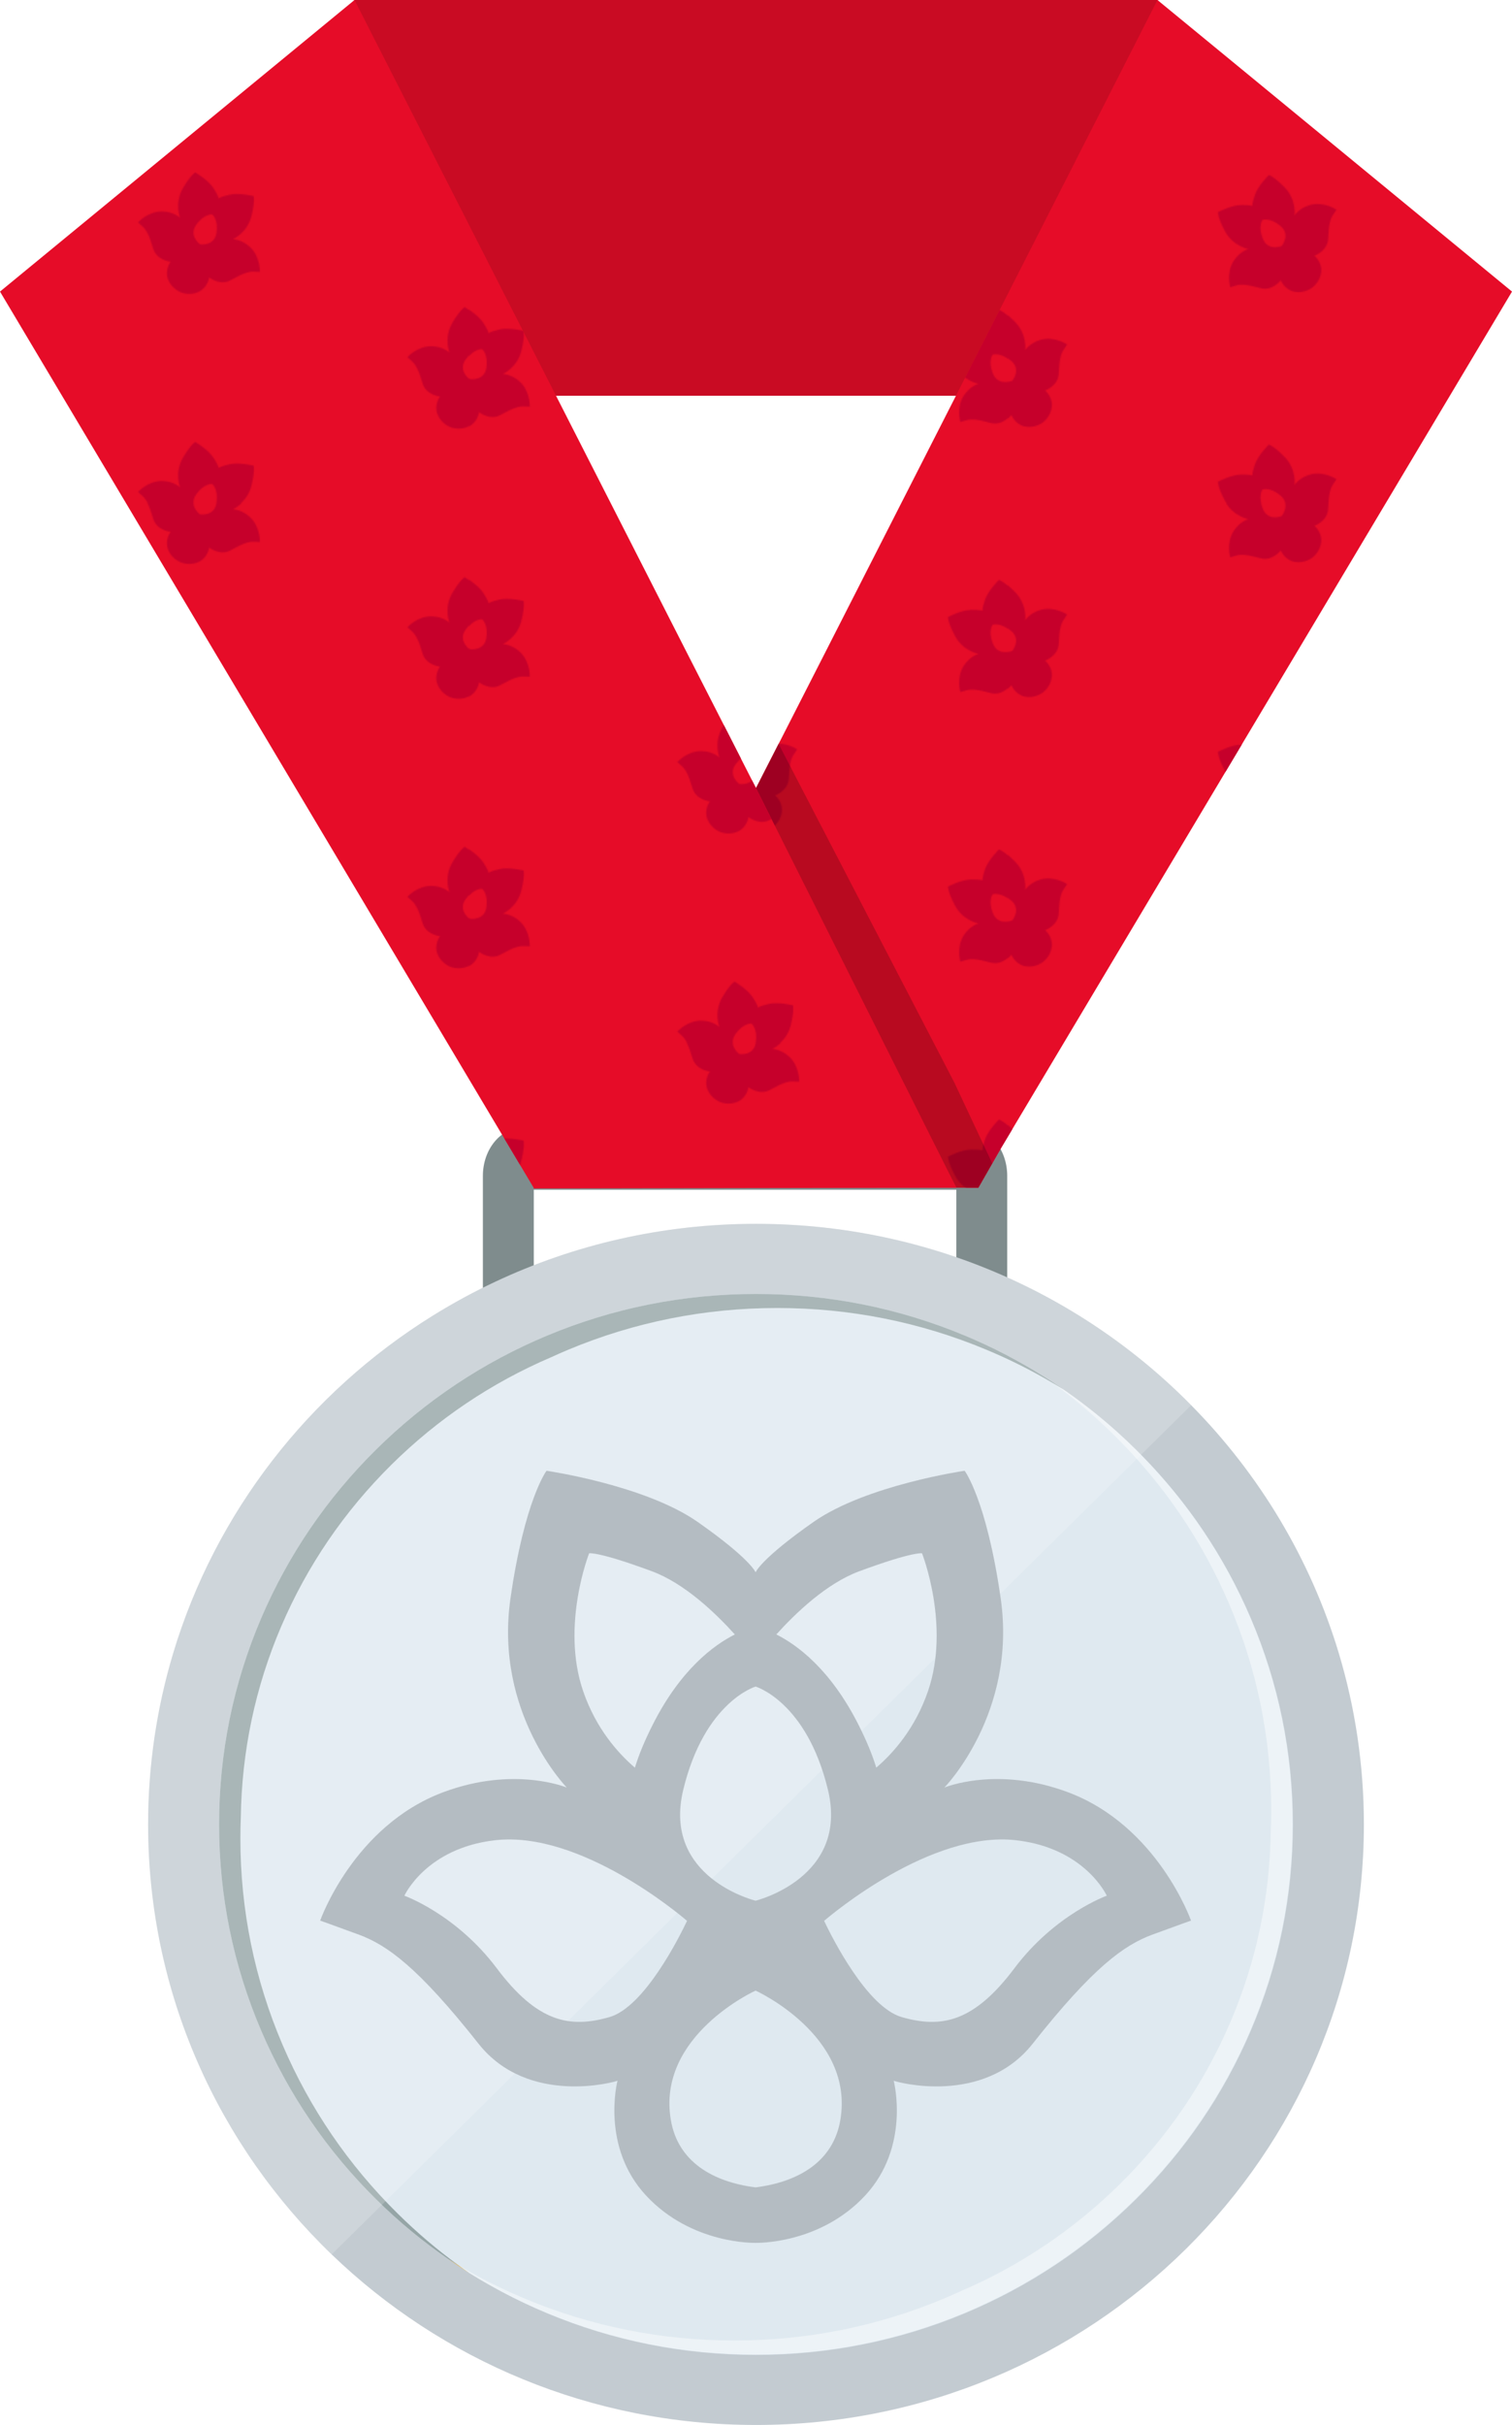 <svg xmlns="http://www.w3.org/2000/svg" xmlns:xlink="http://www.w3.org/1999/xlink" id="Layer_1" x="0px" y="0px" viewBox="0 0 1048.82 1681.05" style="enable-background:new 0 0 1048.82 1681.05;" xml:space="preserve"><style type="text/css">	.st0{fill:none;}	.st1{fill:#C6002B;}	.st2{fill:#DD8300;}	.st3{fill:#FFD208;}	.st4{fill:#EDA702;}	.st5{fill:#BD870A;}	.st6{opacity:0.14;fill:#FFFFFF;}	.st7{fill:#FFF1B0;}	.st8{opacity:0.56;fill:#FFF1B0;}	.st9{fill:#C90B23;}	.st10{fill:#E60C28;}	.st11{fill:url(#New_Pattern_copy);}	.st12{opacity:0.2;}	.st13{fill:url(#New_Pattern);}	.st14{fill:#7F8C8D;}	.st15{fill:#DFE9F0;}	.st16{fill:#C3CBD1;}	.st17{fill:#95A5A6;}	.st18{opacity:0.19;fill:#FFFFFF;}	.st19{opacity:0.45;fill:#FFFFFF;}	.st20{fill:#B4BCC2;}	.st21{fill:url(#SVGID_1_);}	.st22{fill:url(#SVGID_2_);}	.st23{fill:#823C0C;}	.st24{fill:#FC9050;}	.st25{fill:#EB8447;}	.st26{fill:#CF743E;}	.st27{opacity:0.12;fill:#FFFFFF;}	.st28{opacity:0.52;fill:#FCEBE0;}	.st29{fill:#CA713B;}	.st30{fill:url(#SVGID_3_);}	.st31{fill:url(#SVGID_4_);}</style><pattern x="226.94" y="-1550.97" width="453.54" height="453.54" patternUnits="userSpaceOnUse" id="New_Pattern" viewBox="51.3 -504.66 453.54 453.54" style="overflow:visible;">	<g>		<rect x="51.3" y="-504.66" class="st0" width="453.54" height="453.54"></rect>		<path class="st1" d="M547.75-152.85c-7.11-6.56-14.36-6.47-14.36-6.47s12.14-5.28,15.68-19.58c3.05-12.27,1.85-16.73,1.85-16.73    s-12.27-3.03-20.25-1.2c-7.98,1.83-9.22,3.16-9.22,3.16s0.04-1.81-4.41-8.69c-4.44-6.87-15.35-13.25-15.35-13.25    s-3.96,2.37-10.33,13.29c-7.42,12.71-2.4,24.97-2.4,24.97s-5.13-5.11-14.81-5.37c-12.17-0.33-20.6,9.23-20.6,9.23    s1.03,0.9,3.88,3.48c2.85,2.59,5.43,6.7,8.9,18.57c2.83,9.73,14.23,11.03,14.6,11.01c-0.13,0.19-5.11,6.98-2.12,14.86    c3.03,7.98,10.64,10.83,10.64,10.83s7.44,3.28,15.18-0.34c7.62-3.57,8.8-11.93,8.84-12.14c0.25,0.27,9.32,7.28,18.14,2.28    c10.76-6.1,15.48-7.24,19.32-7.12c3.84,0.14,5.21,0.21,5.21,0.21S556.7-144.61,547.75-152.85z M516-180.24L516-180.24    c0,0,1.32,1.05,2.44,3.52c1.11,2.48,2.01,6.37,1.16,12.07c-1.7,11.4-13.81,9.6-13.81,9.6l0,0c0,0-1.91-1.37-3.48-3.69    c-1.81-2.66-3.18-6.56-0.8-11.1c0.3-0.56,0.65-1.15,1.07-1.73c0.84-1.17,1.68-2.19,2.51-3.06s1.65-1.62,2.42-2.24    c1.58-1.26,3.04-2.04,4.31-2.54C514.33-180.4,516-180.24,516-180.24z M512.9-149.51l-0.03,0.04c0-0.01,0-0.03,0-0.03    C512.88-149.5,512.9-149.5,512.9-149.51z M496.83-156.01c0,0.01-0.02,0.02-0.03,0.03l0.01-0.05    C496.81-156.04,496.82-156.02,496.83-156.01z"></path>		<path class="st1" d="M320.98-39.46c-7.11-6.56-14.36-6.47-14.36-6.47s12.14-5.28,15.68-19.58c3.05-12.27,1.85-16.73,1.85-16.73    s-12.27-3.03-20.25-1.2c-7.98,1.83-9.22,3.16-9.22,3.16s0.04-1.81-4.41-8.69c-4.44-6.87-15.35-13.25-15.35-13.25    s-3.96,2.37-10.33,13.29c-7.42,12.71-2.4,24.97-2.4,24.97s-5.13-5.11-14.81-5.37c-12.17-0.33-20.6,9.23-20.6,9.23    s1.03,0.9,3.88,3.48c2.85,2.59,5.43,6.7,8.9,18.57c2.83,9.73,14.23,11.03,14.6,11.01c-0.13,0.19-5.11,6.98-2.12,14.86    c3.03,7.98,10.64,10.83,10.64,10.83s7.44,3.28,15.18-0.34c7.62-3.57,8.8-11.93,8.84-12.14c0.25,0.27,9.32,7.28,18.14,2.28    c10.76-6.1,15.48-7.24,19.32-7.12c3.84,0.14,5.21,0.21,5.21,0.21S329.93-31.23,320.98-39.46z M289.22-66.85L289.22-66.85    c0,0,1.32,1.05,2.44,3.52c1.11,2.48,2.01,6.37,1.16,12.07c-1.7,11.4-13.81,9.6-13.81,9.6l0,0c0,0-1.91-1.37-3.48-3.69    c-1.81-2.66-3.18-6.56-0.8-11.1c0.3-0.56,0.65-1.15,1.07-1.73c0.84-1.17,1.68-2.19,2.51-3.06s1.65-1.62,2.42-2.24    c1.58-1.26,3.04-2.04,4.31-2.54C287.55-67.02,289.22-66.85,289.22-66.85z M286.13-36.12l-0.03,0.04c0-0.01,0-0.03,0-0.03    C286.11-36.12,286.12-36.11,286.13-36.12z M270.05-42.62c0,0.01-0.02,0.02-0.03,0.03l0.01-0.05    C270.04-42.65,270.05-42.64,270.05-42.62z"></path>		<path class="st1" d="M94.21-152.85c-7.11-6.56-14.36-6.47-14.36-6.47s12.14-5.28,15.68-19.58c3.05-12.27,1.85-16.73,1.85-16.73    s-12.27-3.03-20.25-1.2c-7.98,1.83-9.22,3.16-9.22,3.16s0.04-1.81-4.41-8.69c-4.44-6.87-15.35-13.25-15.35-13.25    s-3.96,2.37-10.33,13.29c-7.42,12.71-2.4,24.97-2.4,24.97s-5.13-5.11-14.81-5.37C8.44-183.06,0-173.5,0-173.5s1.03,0.9,3.88,3.48    c2.85,2.59,5.43,6.7,8.9,18.57c2.83,9.73,14.23,11.03,14.6,11.01c-0.13,0.19-5.11,6.98-2.12,14.86    c3.03,7.98,10.64,10.83,10.64,10.83s7.44,3.28,15.18-0.34c7.62-3.57,8.8-11.93,8.84-12.14c0.25,0.27,9.32,7.28,18.14,2.28    c10.76-6.1,15.48-7.24,19.32-7.12c3.84,0.14,5.21,0.21,5.21,0.21S103.15-144.61,94.21-152.85z M62.45-180.24L62.45-180.24    c0,0,1.32,1.05,2.44,3.52c1.11,2.48,2.01,6.37,1.16,12.07c-1.7,11.4-13.81,9.6-13.81,9.6l0,0c0,0-1.91-1.37-3.48-3.69    c-1.81-2.66-3.18-6.56-0.8-11.1c0.3-0.56,0.65-1.15,1.07-1.73c0.84-1.17,1.68-2.19,2.51-3.06s1.65-1.62,2.42-2.24    c1.58-1.26,3.04-2.04,4.31-2.54C60.78-180.4,62.45-180.24,62.45-180.24z M59.36-149.51l-0.03,0.04c0-0.01,0-0.03,0-0.03    C59.34-149.5,59.35-149.5,59.36-149.51z M43.28-156.01c0,0.01-0.02,0.02-0.03,0.03l0.01-0.05    C43.27-156.04,43.28-156.02,43.28-156.01z"></path>		<path class="st1" d="M547.75-379.62c-7.11-6.56-14.36-6.47-14.36-6.47s12.14-5.28,15.68-19.58c3.05-12.27,1.85-16.73,1.85-16.73    s-12.27-3.03-20.25-1.2c-7.98,1.83-9.22,3.16-9.22,3.16s0.04-1.81-4.41-8.69c-4.44-6.87-15.35-13.25-15.35-13.25    s-3.96,2.37-10.33,13.29c-7.42,12.71-2.4,24.97-2.4,24.97s-5.13-5.11-14.81-5.37c-12.17-0.33-20.6,9.23-20.6,9.23    s1.03,0.9,3.88,3.48c2.85,2.59,5.43,6.7,8.9,18.57c2.83,9.73,14.23,11.03,14.6,11.01c-0.13,0.19-5.11,6.98-2.12,14.86    c3.03,7.98,10.64,10.83,10.64,10.83s7.44,3.28,15.18-0.34c7.62-3.57,8.8-11.93,8.84-12.14c0.25,0.27,9.32,7.28,18.14,2.28    c10.76-6.1,15.48-7.24,19.32-7.12c3.84,0.14,5.21,0.21,5.21,0.21S556.7-371.38,547.75-379.62z M516-407.01L516-407.01    c0,0,1.32,1.05,2.44,3.52c1.11,2.48,2.01,6.37,1.16,12.07c-1.7,11.4-13.81,9.6-13.81,9.6l0,0c0,0-1.91-1.37-3.48-3.69    c-1.81-2.66-3.18-6.56-0.8-11.1c0.3-0.56,0.65-1.15,1.07-1.73c0.84-1.17,1.68-2.19,2.51-3.06s1.65-1.62,2.42-2.24    c1.58-1.26,3.04-2.04,4.31-2.54C514.33-407.17,516-407.01,516-407.01z M512.9-376.28l-0.03,0.04c0-0.01,0-0.03,0-0.03    C512.88-376.27,512.9-376.27,512.9-376.28z M496.83-382.78c0,0.01-0.02,0.02-0.03,0.03l0.01-0.05    C496.81-382.81,496.82-382.8,496.83-382.78z"></path>		<path class="st1" d="M320.98-266.24c-7.11-6.56-14.36-6.47-14.36-6.47s12.14-5.28,15.68-19.58c3.05-12.27,1.85-16.73,1.85-16.73    s-12.27-3.03-20.25-1.2c-7.98,1.83-9.22,3.16-9.22,3.16s0.04-1.81-4.41-8.69c-4.44-6.87-15.35-13.25-15.35-13.25    s-3.96,2.37-10.33,13.29c-7.42,12.71-2.4,24.97-2.4,24.97s-5.13-5.11-14.81-5.37c-12.17-0.33-20.6,9.23-20.6,9.23    s1.03,0.9,3.88,3.48c2.85,2.59,5.43,6.7,8.9,18.57c2.83,9.73,14.23,11.03,14.6,11.01c-0.13,0.19-5.11,6.98-2.12,14.86    c3.03,7.98,10.64,10.83,10.64,10.83s7.44,3.28,15.18-0.34c7.62-3.57,8.8-11.93,8.84-12.14c0.25,0.27,9.32,7.28,18.14,2.28    c10.76-6.1,15.48-7.24,19.32-7.12c3.84,0.14,5.21,0.21,5.21,0.21S329.93-258,320.98-266.24z M289.22-293.62L289.22-293.62    c0,0,1.32,1.05,2.44,3.52c1.11,2.48,2.01,6.37,1.16,12.07c-1.7,11.4-13.81,9.6-13.81,9.6l0,0c0,0-1.91-1.37-3.48-3.69    c-1.81-2.66-3.18-6.56-0.8-11.1c0.3-0.56,0.65-1.15,1.07-1.73c0.84-1.17,1.68-2.19,2.51-3.06s1.65-1.62,2.42-2.24    c1.58-1.26,3.04-2.04,4.31-2.54C287.55-293.79,289.22-293.62,289.22-293.62z M286.13-262.9l-0.03,0.04c0-0.01,0-0.03,0-0.03    C286.11-262.89,286.12-262.88,286.13-262.9z M270.05-269.39c0,0.01-0.02,0.02-0.03,0.03l0.01-0.05    C270.04-269.43,270.05-269.41,270.05-269.39z"></path>		<path class="st1" d="M94.21-379.62c-7.11-6.56-14.36-6.47-14.36-6.47s12.14-5.28,15.68-19.58c3.05-12.27,1.85-16.73,1.85-16.73    s-12.27-3.03-20.25-1.2c-7.98,1.83-9.22,3.16-9.22,3.16s0.04-1.81-4.41-8.69c-4.44-6.87-15.35-13.25-15.35-13.25    s-3.96,2.37-10.33,13.29c-7.42,12.71-2.4,24.97-2.4,24.97s-5.13-5.11-14.81-5.37C8.44-409.83,0-400.27,0-400.27    s1.03,0.9,3.88,3.48c2.85,2.59,5.43,6.7,8.9,18.57c2.83,9.73,14.23,11.03,14.6,11.01c-0.13,0.19-5.11,6.98-2.12,14.86    c3.03,7.98,10.64,10.83,10.64,10.83s7.44,3.28,15.18-0.34c7.62-3.57,8.8-11.93,8.84-12.14c0.25,0.27,9.32,7.28,18.14,2.28    c10.76-6.1,15.48-7.24,19.32-7.12c3.84,0.14,5.21,0.21,5.21,0.21S103.15-371.38,94.21-379.62z M62.45-407.01L62.45-407.01    c0,0,1.32,1.05,2.44,3.52c1.11,2.48,2.01,6.37,1.16,12.07c-1.7,11.4-13.81,9.6-13.81,9.6l0,0c0,0-1.91-1.37-3.48-3.69    c-1.81-2.66-3.18-6.56-0.8-11.1c0.3-0.56,0.65-1.15,1.07-1.73c0.84-1.17,1.68-2.19,2.51-3.06s1.65-1.62,2.42-2.24    c1.58-1.26,3.04-2.04,4.31-2.54C60.78-407.17,62.45-407.01,62.45-407.01z M59.36-376.28l-0.03,0.04c0-0.01,0-0.03,0-0.03    C59.34-376.27,59.35-376.27,59.36-376.28z M43.28-382.78c0,0.01-0.02,0.02-0.03,0.03l0.01-0.05    C43.27-382.81,43.28-382.8,43.28-382.78z"></path>		<path class="st1" d="M320.98-493.01c-7.11-6.56-14.36-6.47-14.36-6.47s12.14-5.28,15.68-19.58c3.05-12.27,1.85-16.73,1.85-16.73    s-12.27-3.03-20.25-1.2c-7.98,1.83-9.22,3.16-9.22,3.16s0.04-1.81-4.41-8.69c-4.44-6.87-15.35-13.25-15.35-13.25    s-3.96,2.37-10.33,13.29c-7.42,12.71-2.4,24.97-2.4,24.97s-5.13-5.11-14.81-5.37c-12.17-0.33-20.6,9.23-20.6,9.23    s1.03,0.9,3.88,3.48c2.85,2.59,5.43,6.7,8.9,18.57c2.83,9.73,14.23,11.03,14.6,11.01c-0.13,0.19-5.11,6.98-2.12,14.86    c3.03,7.98,10.64,10.83,10.64,10.83s7.44,3.28,15.18-0.34c7.62-3.57,8.8-11.93,8.84-12.14c0.25,0.27,9.32,7.28,18.14,2.28    c10.76-6.1,15.48-7.24,19.32-7.12c3.84,0.14,5.21,0.21,5.21,0.21S329.93-484.77,320.98-493.01z M289.22-520.4L289.22-520.4    c0,0,1.32,1.05,2.44,3.52c1.11,2.48,2.01,6.37,1.16,12.07c-1.7,11.4-13.81,9.6-13.81,9.6l0,0c0,0-1.91-1.37-3.48-3.69    c-1.81-2.66-3.18-6.56-0.8-11.1c0.3-0.56,0.65-1.15,1.07-1.73c0.84-1.17,1.68-2.19,2.51-3.06c0.83-0.87,1.65-1.62,2.42-2.24    c1.58-1.26,3.04-2.04,4.31-2.54C287.55-520.56,289.22-520.4,289.22-520.4z M286.13-489.67l-0.03,0.04c0-0.01,0-0.03,0-0.03    C286.11-489.66,286.12-489.66,286.13-489.67z M270.05-496.17c0,0.01-0.02,0.02-0.03,0.03l0.01-0.05    C270.04-496.2,270.05-496.18,270.05-496.17z"></path>	</g></pattern><pattern x="226.94" y="-1550.97" width="453.54" height="453.54" patternUnits="userSpaceOnUse" id="New_Pattern_copy" viewBox="49.94 -502.82 453.54 453.54" style="overflow:visible;">	<g>		<rect x="49.94" y="-502.82" class="st0" width="453.54" height="453.54"></rect>		<path class="st1" d="M531.17-186.69c-9.32,2.58-13.07,8.79-13.07,8.79s1.91-13.1-8.38-23.64c-8.82-9.06-13.24-10.4-13.24-10.4    s-9.04,8.83-11.7,16.58c-2.65,7.75-2.18,9.5-2.18,9.5s-1.52-0.99-9.71-0.83c-8.18,0.15-19.35,6.06-19.35,6.06    s-0.08,4.62,5.85,15.79c6.89,13.01,19.95,15.2,19.95,15.2s-7.05,1.66-12.37,9.76c-6.69,10.16-3.01,22.37-3.01,22.37    s1.31-0.4,5.01-1.46c3.7-1.05,8.55-1.09,20.47,2.23c9.76,2.73,16.88-6.28,17.05-6.6c0.09,0.21,3.24,8.03,11.51,9.64    c8.38,1.64,14.81-3.34,14.81-3.34s6.71-4.59,7.71-13.08c0.99-8.36-5.49-13.77-5.66-13.91c0.36-0.07,11.1-4.08,11.5-14.21    c0.49-12.36,2-16.97,4.14-20.17c2.14-3.19,2.92-4.32,2.92-4.32S542.88-189.95,531.17-186.69z M491.15-174.14L491.15-174.14    c0,0,1.59-0.57,4.28-0.22c2.69,0.36,6.47,1.65,10.87,5.38c8.79,7.45,0.88,16.8,0.88,16.8l0,0c0,0-2.17,0.9-4.97,1.01    c-3.21,0.14-7.25-0.75-9.85-5.17c-0.32-0.55-0.63-1.16-0.9-1.82c-0.55-1.34-0.98-2.58-1.28-3.75c-0.31-1.17-0.51-2.25-0.63-3.24    c-0.24-2-0.13-3.66,0.11-5C490.13-172.81,491.15-174.14,491.15-174.14z M515.63-155.31l0.02,0.05c-0.01-0.01-0.02-0.01-0.02-0.01    C515.63-155.3,515.64-155.3,515.63-155.31z M501.64-145.08c0.01,0.01,0,0.03,0.01,0.04l-0.04-0.03    C501.6-145.08,501.62-145.08,501.64-145.08z"></path>		<path class="st1" d="M304.39-73.31c-9.32,2.58-13.07,8.79-13.07,8.79s1.91-13.1-8.38-23.64c-8.82-9.06-13.24-10.4-13.24-10.4    s-9.04,8.83-11.7,16.58c-2.65,7.75-2.18,9.5-2.18,9.5s-1.52-0.99-9.71-0.83c-8.18,0.15-19.35,6.06-19.35,6.06    s-0.08,4.62,5.85,15.79c6.89,13.01,19.95,15.2,19.95,15.2s-7.05,1.66-12.37,9.76c-6.69,10.16-3.01,22.37-3.01,22.37    s1.31-0.4,5.01-1.46c3.7-1.05,8.55-1.09,20.47,2.23c9.76,2.73,16.88-6.28,17.05-6.6c0.09,0.21,3.24,8.03,11.51,9.64    c8.38,1.64,14.81-3.34,14.81-3.34s6.71-4.59,7.71-13.08c0.99-8.36-5.49-13.77-5.66-13.91c0.36-0.07,11.1-4.08,11.5-14.21    c0.49-12.36,2-16.97,4.14-20.17c2.14-3.19,2.92-4.32,2.92-4.32S316.11-76.57,304.39-73.31z M264.38-60.76L264.38-60.76    c0,0,1.59-0.57,4.28-0.22c2.69,0.36,6.47,1.65,10.87,5.38c8.79,7.45,0.88,16.8,0.88,16.8l0,0c0,0-2.17,0.9-4.97,1.01    c-3.21,0.14-7.25-0.75-9.85-5.17c-0.32-0.55-0.63-1.16-0.9-1.82c-0.55-1.34-0.98-2.58-1.28-3.75s-0.51-2.25-0.63-3.24    c-0.24-2-0.13-3.66,0.11-5C263.36-59.42,264.38-60.76,264.38-60.76z M288.86-41.93l0.02,0.05c-0.01-0.01-0.02-0.01-0.02-0.01    C288.86-41.91,288.87-41.92,288.86-41.93z M274.87-31.69c0.01,0.01,0,0.03,0.01,0.04l-0.04-0.03    C274.83-31.7,274.85-31.7,274.87-31.69z"></path>		<path class="st1" d="M77.62-186.69c-9.32,2.58-13.07,8.79-13.07,8.79s1.91-13.1-8.38-23.64c-8.82-9.06-13.24-10.4-13.24-10.4    s-9.04,8.83-11.7,16.58s-2.18,9.5-2.18,9.5s-1.52-0.99-9.71-0.83C11.17-186.54,0-180.63,0-180.63s-0.08,4.62,5.85,15.79    c6.89,13.01,19.95,15.2,19.95,15.2s-7.05,1.66-12.37,9.76c-6.69,10.16-3.01,22.37-3.01,22.37s1.31-0.4,5.01-1.46    c3.7-1.05,8.55-1.09,20.47,2.23c9.76,2.73,16.88-6.28,17.05-6.6c0.09,0.21,3.24,8.03,11.51,9.64c8.38,1.64,14.81-3.34,14.81-3.34    s6.71-4.59,7.71-13.08c0.99-8.36-5.49-13.77-5.66-13.91c0.36-0.07,11.1-4.08,11.5-14.21c0.49-12.36,2-16.97,4.14-20.17    c2.14-3.19,2.92-4.32,2.92-4.32S89.34-189.95,77.62-186.69z M37.61-174.14L37.61-174.14c0,0,1.59-0.57,4.28-0.22    c2.69,0.36,6.47,1.65,10.87,5.38c8.79,7.45,0.88,16.8,0.88,16.8l0,0c0,0-2.17,0.9-4.97,1.01c-3.21,0.14-7.25-0.75-9.85-5.17    c-0.32-0.55-0.63-1.16-0.9-1.82c-0.55-1.34-0.98-2.58-1.28-3.75c-0.31-1.17-0.51-2.25-0.63-3.24c-0.24-2-0.13-3.66,0.11-5    C36.59-172.81,37.61-174.14,37.61-174.14z M62.09-155.31l0.02,0.05c-0.01-0.01-0.02-0.01-0.02-0.01    C62.09-155.3,62.1-155.3,62.09-155.31z M48.09-145.08c0.01,0.01,0,0.03,0.01,0.04l-0.04-0.03    C48.06-145.08,48.08-145.08,48.09-145.08z"></path>		<path class="st1" d="M531.17-413.47c-9.32,2.58-13.07,8.79-13.07,8.79s1.91-13.1-8.38-23.64c-8.82-9.06-13.24-10.4-13.24-10.4    s-9.04,8.83-11.7,16.58c-2.65,7.75-2.18,9.5-2.18,9.5s-1.52-0.99-9.71-0.83c-8.18,0.15-19.35,6.06-19.35,6.06    s-0.08,4.62,5.85,15.79c6.89,13.01,19.95,15.2,19.95,15.2s-7.05,1.66-12.37,9.76c-6.69,10.16-3.01,22.37-3.01,22.37    s1.31-0.4,5.01-1.46c3.7-1.05,8.55-1.09,20.47,2.23c9.76,2.73,16.88-6.28,17.05-6.6c0.09,0.21,3.24,8.03,11.51,9.64    c8.38,1.64,14.81-3.34,14.81-3.34s6.71-4.59,7.71-13.08c0.99-8.36-5.49-13.77-5.66-13.91c0.36-0.07,11.1-4.08,11.5-14.21    c0.49-12.36,2-16.97,4.14-20.17c2.14-3.19,2.92-4.32,2.92-4.32S542.88-416.72,531.17-413.47z M491.15-400.91L491.15-400.91    c0,0,1.59-0.57,4.28-0.22c2.69,0.36,6.47,1.65,10.87,5.38c8.79,7.45,0.88,16.8,0.88,16.8l0,0c0,0-2.17,0.9-4.97,1.01    c-3.21,0.14-7.25-0.75-9.85-5.17c-0.32-0.55-0.63-1.16-0.9-1.82c-0.55-1.34-0.98-2.58-1.28-3.75c-0.31-1.17-0.51-2.25-0.63-3.24    c-0.24-2-0.13-3.66,0.11-5C490.13-399.58,491.15-400.91,491.15-400.91z M515.63-382.09l0.02,0.05c-0.01-0.01-0.02-0.01-0.02-0.01    C515.63-382.07,515.64-382.08,515.63-382.09z M501.64-371.85c0.01,0.01,0,0.03,0.01,0.04l-0.04-0.03    C501.6-371.86,501.62-371.85,501.64-371.85z"></path>		<path class="st1" d="M304.39-300.08c-9.32,2.58-13.07,8.79-13.07,8.79s1.91-13.1-8.38-23.64c-8.82-9.06-13.24-10.4-13.24-10.4    s-9.04,8.83-11.7,16.58c-2.65,7.75-2.18,9.5-2.18,9.5s-1.52-0.99-9.71-0.83c-8.18,0.15-19.35,6.06-19.35,6.06    s-0.08,4.62,5.85,15.79c6.89,13.01,19.95,15.2,19.95,15.2s-7.05,1.66-12.37,9.76c-6.69,10.16-3.01,22.37-3.01,22.37    s1.31-0.4,5.01-1.46c3.7-1.05,8.55-1.09,20.47,2.23c9.76,2.73,16.88-6.28,17.05-6.6c0.09,0.21,3.24,8.03,11.51,9.64    c8.38,1.64,14.81-3.34,14.81-3.34s6.71-4.59,7.71-13.08c0.99-8.36-5.49-13.77-5.66-13.91c0.36-0.07,11.1-4.08,11.5-14.21    c0.49-12.36,2-16.97,4.14-20.17c2.14-3.19,2.92-4.32,2.92-4.32S316.11-303.34,304.39-300.08z M264.38-287.53L264.38-287.53    c0,0,1.59-0.57,4.28-0.22c2.69,0.36,6.47,1.65,10.87,5.38c8.79,7.45,0.88,16.8,0.88,16.8l0,0c0,0-2.17,0.9-4.97,1.01    c-3.21,0.14-7.25-0.75-9.85-5.17c-0.32-0.55-0.63-1.16-0.9-1.82c-0.55-1.34-0.98-2.58-1.28-3.75c-0.31-1.17-0.51-2.25-0.63-3.24    c-0.24-2-0.13-3.66,0.11-5C263.36-286.19,264.38-287.53,264.38-287.53z M288.86-268.7l0.02,0.05c-0.01-0.01-0.02-0.01-0.02-0.01    C288.86-268.68,288.87-268.69,288.86-268.7z M274.87-258.46c0.01,0.01,0,0.03,0.01,0.04l-0.04-0.03    C274.83-258.47,274.85-258.47,274.87-258.46z"></path>		<path class="st1" d="M77.62-413.47c-9.32,2.58-13.07,8.79-13.07,8.79s1.91-13.1-8.38-23.64c-8.82-9.06-13.24-10.4-13.24-10.4    s-9.04,8.83-11.7,16.58c-2.65,7.75-2.18,9.5-2.18,9.5s-1.52-0.99-9.71-0.83C11.17-413.32,0-407.41,0-407.41s-0.08,4.62,5.85,15.79    c6.89,13.01,19.95,15.2,19.95,15.2s-7.05,1.66-12.37,9.76c-6.69,10.16-3.01,22.37-3.01,22.37s1.31-0.4,5.01-1.46    c3.7-1.05,8.55-1.09,20.47,2.23c9.76,2.73,16.88-6.28,17.05-6.6c0.09,0.21,3.24,8.03,11.51,9.64c8.38,1.64,14.81-3.34,14.81-3.34    s6.71-4.59,7.71-13.08c0.99-8.36-5.49-13.77-5.66-13.91c0.36-0.07,11.1-4.08,11.5-14.21c0.49-12.36,2-16.97,4.14-20.17    c2.14-3.19,2.92-4.32,2.92-4.32S89.34-416.72,77.62-413.47z M37.61-400.91L37.61-400.91c0,0,1.59-0.57,4.28-0.22    c2.69,0.36,6.47,1.65,10.87,5.38c8.79,7.45,0.88,16.8,0.88,16.8l0,0c0,0-2.17,0.9-4.97,1.01c-3.21,0.14-7.25-0.75-9.85-5.17    c-0.32-0.55-0.63-1.16-0.9-1.82c-0.55-1.34-0.98-2.58-1.28-3.75c-0.31-1.17-0.51-2.25-0.63-3.24c-0.24-2-0.13-3.66,0.11-5    C36.59-399.58,37.61-400.91,37.61-400.91z M62.09-382.09l0.02,0.05c-0.01-0.01-0.02-0.01-0.02-0.01    C62.09-382.07,62.1-382.08,62.09-382.09z M48.09-371.85c0.01,0.01,0,0.03,0.01,0.04l-0.04-0.03    C48.06-371.86,48.08-371.85,48.09-371.85z"></path>		<path class="st1" d="M304.39-526.85c-9.32,2.58-13.07,8.79-13.07,8.79s1.91-13.1-8.38-23.64c-8.82-9.06-13.24-10.4-13.24-10.4    s-9.04,8.83-11.7,16.58c-2.65,7.75-2.18,9.5-2.18,9.5s-1.52-0.99-9.71-0.83c-8.18,0.15-19.35,6.06-19.35,6.06    s-0.08,4.62,5.85,15.79c6.89,13.01,19.95,15.2,19.95,15.2s-7.05,1.66-12.37,9.76c-6.69,10.16-3.01,22.37-3.01,22.37    s1.31-0.4,5.01-1.46c3.7-1.05,8.55-1.09,20.47,2.23c9.76,2.73,16.88-6.28,17.05-6.6c0.09,0.21,3.24,8.03,11.51,9.64    c8.38,1.64,14.81-3.34,14.81-3.34s6.71-4.59,7.71-13.08c0.99-8.36-5.49-13.77-5.66-13.91c0.36-0.07,11.1-4.08,11.5-14.21    c0.49-12.36,2-16.97,4.14-20.17c2.14-3.19,2.92-4.32,2.92-4.32S316.11-530.11,304.39-526.85z M264.38-514.3L264.38-514.3    c0,0,1.59-0.57,4.28-0.22c2.69,0.36,6.47,1.65,10.87,5.38c8.79,7.45,0.88,16.8,0.88,16.8l0,0c0,0-2.17,0.9-4.97,1.01    c-3.21,0.14-7.25-0.75-9.85-5.17c-0.32-0.55-0.63-1.16-0.9-1.82c-0.55-1.34-0.98-2.58-1.28-3.75c-0.31-1.17-0.51-2.25-0.63-3.24    c-0.24-2-0.13-3.66,0.11-5C263.36-512.97,264.38-514.3,264.38-514.3z M288.86-495.47l0.02,0.05c-0.01-0.01-0.02-0.01-0.02-0.01    C288.86-495.45,288.87-495.46,288.86-495.47z M274.87-485.24c0.01,0.01,0,0.03,0.01,0.04l-0.04-0.03    C274.83-485.24,274.85-485.24,274.87-485.24z"></path>	</g></pattern><g>	<g>		<g>			<g>				<path class="st14" d="M370.27,824.73h293.09v69.04c12.18,7.05,23.97,14.96,35.31,23.65V815.11c0-18.36-12.34-33.39-27.41-33.39      H362.37c-15.08,0-27.41,15.03-27.41,33.39v102.32c11.34-8.69,23.13-16.6,35.31-23.65V824.73z"></path>			</g>			<path class="st7" d="M723.72,953.77c-0.12-0.07-0.22-0.17-0.34-0.24c0.91,0.56,1.8,1.14,2.71,1.73     C725.3,954.77,724.51,954.26,723.72,953.77z"></path>			<path class="st7" d="M738.29,963.36c-0.07-0.04-0.14-0.09-0.21-0.13c-1.27-0.87-2.53-1.76-3.8-2.62     C735.6,961.51,736.96,962.44,738.29,963.36z"></path>			<g>				<g>					<g>						<g>							<g>								<g>									<g>										<g>											<path class="st15" d="M798.16,994.42c-35.56-35.11-76.96-62.67-123.06-81.93c-47.72-19.93-98.42-30.03-150.69-30.03             c-52.27,0-102.97,10.11-150.69,30.03c-46.1,19.25-87.5,46.82-123.06,81.93c-35.56,35.11-63.48,75.99-82.97,121.51             c-20.18,47.12-30.42,97.18-30.42,148.79c0,51.61,10.23,101.67,30.42,148.79c19.5,45.52,47.41,86.4,82.97,121.51             c35.56,35.11,76.96,62.67,123.06,81.93c47.72,19.93,98.42,30.03,150.69,30.03c52.27,0,102.97-10.1,150.69-30.03             c46.1-19.25,87.5-46.82,123.06-81.93c35.56-35.11,63.48-75.99,82.97-121.51c20.18-47.12,30.42-97.18,30.42-148.79             c0-51.61-10.23-101.67-30.42-148.79C861.64,1070.41,833.72,1029.53,798.16,994.42z"></path>											<path class="st16" d="M928.67,1145.98c-19.72-65.47-55.28-124.21-102.39-171.87c-23.19-23.56-49.25-44.39-77.54-61.99             c-14-8.69-28.54-16.6-43.55-23.63c-54.79-25.72-116.09-40.11-180.77-40.11c-64.7,0-126,14.38-180.79,40.11             c-15.03,7.03-29.55,14.94-43.55,23.63c-85.7,53.27-150.6,136.16-180,234.09c-11.26,37.55-17.33,77.32-17.33,118.49             c0,116.86,48.75,222.49,127.31,298.1c75.99,73.16,179.83,118.23,294.37,118.23c232.85,0,421.65-186.39,421.65-416.33             C946.07,1223.47,939.98,1183.61,928.67,1145.98z M867.57,1407.85c-18.76,43.81-45.6,83.13-79.81,116.89             c-34.21,33.78-74.04,60.28-118.38,78.83c-45.92,19.15-94.7,28.89-144.98,28.89c-50.26,0-99.03-9.73-144.95-28.89             c-42.69-17.86-81.21-43.1-114.56-75.13c-1.28-1.22-2.56-2.46-3.82-3.7c-34.21-33.76-61.05-73.08-79.81-116.89             c-19.42-45.31-29.28-93.48-29.28-143.12c0-49.65,9.86-97.81,29.28-143.15c18.76-43.78,45.6-83.11,79.81-116.89             c34.21-33.76,74.04-60.28,118.38-78.8c45.92-19.18,94.7-28.89,144.95-28.89c50.28,0,99.06,9.71,144.98,28.89             c44.34,18.52,84.17,45.05,118.38,78.8c1.26,1.24,2.51,2.51,3.75,3.77c32.44,32.93,58,70.97,76.06,113.12             c19.42,45.34,29.28,93.5,29.28,143.15C896.85,1314.37,886.99,1362.53,867.57,1407.85z"></path>											<path class="st5" d="M310.63,1565.84c0.07,0.04,0.14,0.09,0.21,0.13c1.27,0.87,2.53,1.76,3.8,2.62             C313.31,1567.69,311.96,1566.76,310.63,1565.84z"></path>											<path class="st5" d="M325.54,1575.67c-0.91-0.56-1.8-1.14-2.71-1.73c-1.38-0.88-2.76-1.78-4.12-2.65l-4.07-2.7             c-1.33-0.9-2.69-1.83-4.02-2.75c2.51,1.56,5.03,3.09,7.57,4.6c2.32,1.7,4.63,3.36,7,4.99             C325.32,1575.5,325.42,1575.6,325.54,1575.67z"></path>											<path class="st17" d="M737.92,963.36c-2.51-1.56-5.03-3.09-7.57-4.6c-14.76-8.74-30.19-16.48-46.19-23.14             c-45.92-19.18-94.7-28.89-144.98-28.89c-50.26,0-99.03,9.71-144.95,28.89c-4.04,1.68-8.06,3.46-12.03,5.28             c-41.33,17.69-78.5,42.69-110.52,74.3c-32.81,32.42-58.59,70.14-76.58,112.17c-17.99,41.98-27.41,86.49-28.05,132.39             c-0.2,4.89-0.3,9.78-0.3,14.7c0,49.65,9.86,97.81,29.28,143.12c18.76,43.81,45.6,83.13,79.81,116.89             c13.29,13.12,27.43,25.14,42.35,35.97c-2.47-1.47-4.91-2.96-7.35-4.47c-17.67-12.19-34.3-25.95-49.78-41.23             c-34.21-33.76-61.05-73.08-79.81-116.89c-19.42-45.31-29.28-93.48-29.28-143.12c0-49.65,9.86-97.81,29.28-143.15             c18.76-43.78,45.6-83.11,79.81-116.89c34.21-33.76,74.04-60.28,118.38-78.8c45.92-19.18,94.7-28.89,144.95-28.89             c50.28,0,99.06,9.71,144.98,28.89c18.83,7.86,36.85,17.18,53.98,27.89c0.79,0.49,1.58,1,2.37,1.48             c1.38,0.88,2.76,1.78,4.12,2.65l4.07,2.7C735.23,961.51,736.59,962.44,737.92,963.36z"></path>										</g>									</g>								</g>							</g>						</g>					</g>				</g>				<path class="st18" d="M826.28,974.12l-34.78,34.34l-561.45,554.36c-78.55-75.61-127.31-181.23-127.31-298.1      c0-41.18,6.06-80.94,17.33-118.49c29.4-97.93,94.3-180.82,180-234.09c14-8.69,28.52-16.6,43.55-23.63      c54.79-25.72,116.09-40.11,180.79-40.11c64.68,0,125.97,14.38,180.77,40.11c15.01,7.03,29.55,14.94,43.55,23.63      C777.04,929.73,803.09,950.56,826.28,974.12z"></path>				<path class="st19" d="M896.58,1264.48c0,49.65-9.86,97.81-29.28,143.15c-18.76,43.78-45.6,83.11-79.81,116.89      c-34.21,33.76-74.04,60.28-118.38,78.8c-45.92,19.18-94.7,28.89-144.95,28.89c-50.28,0-99.06-9.71-144.98-28.89      c-18.83-7.86-36.85-17.18-53.98-27.89c-0.79-0.49-1.58-1-2.37-1.48c-1.38-0.88-2.76-1.78-4.12-2.65l-4.07-2.7      c-1.33-0.9-2.69-1.83-4.02-2.75c2.51,1.56,5.03,3.09,7.57,4.6c14.76,8.74,30.19,16.48,46.19,23.14      c45.92,19.18,94.7,28.89,144.98,28.89c50.26,0,99.03-9.71,144.95-28.89c4.04-1.68,8.06-3.46,12.03-5.28      c41.33-17.69,78.5-42.69,110.52-74.3c32.81-32.42,58.59-70.14,76.58-112.17c17.99-41.98,27.41-86.49,28.05-132.39      c0.2-4.89,0.3-9.78,0.3-14.7c0-49.65-9.86-97.81-29.28-143.12c-18.76-43.81-45.6-83.13-79.81-116.89      c-13.28-13.12-27.43-25.14-42.34-35.97c2.47,1.47,4.91,2.96,7.35,4.47c17.67,12.19,34.3,25.95,49.78,41.23      c34.21,33.75,61.05,73.08,79.81,116.89C886.72,1166.67,896.58,1214.83,896.58,1264.48z"></path>			</g>		</g>		<path class="st20" d="M740.96,1242.46c-49.45-18.57-85.89-3.28-85.89-3.28s50.53-51.62,39.08-131.17    c-9.84-68.37-25.01-88.45-25.01-88.45s-68.26,9.86-104.89,35.51c-36.62,25.65-40.13,34.87-40.13,34.87s-3.5-9.22-40.12-34.87    c-36.63-25.65-104.89-35.51-104.89-35.51s-15.17,20.09-25.01,88.45c-11.45,79.55,39.07,131.17,39.07,131.17    s-36.43-15.28-85.88,3.28c-62.13,23.32-85.2,88.94-85.2,88.94s7.05,2.46,26.74,9.69c19.73,7.26,41.23,22.68,83.1,75.63    c34.32,43.39,94.62,26.54,96.4,25.68c-0.25,1.19-11.49,45.8,19.77,79.53c31.68,34.16,76.03,32.86,76.03,32.86    s44.36,1.3,76.04-32.86c31.26-33.73,20.03-78.35,19.77-79.53c1.77,0.87,62.07,17.71,96.4-25.68    c41.87-52.95,63.36-68.37,83.09-75.63c19.69-7.23,26.74-9.69,26.74-9.69S803.09,1265.78,740.96,1242.46 M595.93,1089.27    c37.3-13.81,43.64-12.51,43.64-12.51s19.73,49.99,4.22,95.35c-8.93,26.22-24.43,43.39-35.96,53.25    c-2.65-8.74-6.65-18.47-12.25-29.57c-19.39-38.48-42.49-55.44-57.07-62.76C552.03,1118.05,573.46,1097.59,595.93,1089.27     M524.12,1169.16h0.01c0,0,8.84,2.58,19.54,12.82c10.7,10.24,23.23,28.1,30.63,58.68c14.78,61.16-50.17,76.94-50.17,76.94h-0.01    c0,0-12.43-3.02-25.17-11.54c-14.57-9.73-29.55-26.66-26.86-54.45c0.33-3.48,0.95-7.12,1.87-10.95c1.84-7.64,4.02-14.49,6.4-20.62    c2.38-6.13,4.98-11.56,7.67-16.34c5.4-9.57,11.21-16.6,16.55-21.71C515.27,1171.74,524.12,1169.16,524.12,1169.16 M571.53,1330.89    l-0.07,0.28c-0.03-0.05-0.05-0.11-0.07-0.16C571.43,1330.97,571.49,1330.93,571.53,1330.89 M476.85,1331l-0.08,0.17l-0.07-0.29    C476.76,1330.91,476.8,1330.96,476.85,1331 M408.67,1076.76c0,0,6.33-1.31,43.64,12.51c22.46,8.32,43.91,28.79,57.42,43.77    c-14.58,7.32-37.68,24.28-57.07,62.75c-5.6,11.11-9.6,20.84-12.25,29.59c-11.53-9.86-27.04-27.04-35.97-53.26    C388.94,1126.75,408.67,1076.76,408.67,1076.76 M422.73,1398.29c-27.46,7.89-49.97,3.63-78.14-33.85    c-28.14-37.48-64.08-50.3-64.08-50.3s14.97-33.04,63.03-38.47c58.87-6.64,127.75,51.37,133.04,55.91    C471.27,1342.76,447.01,1391.32,422.73,1398.29 M582.91,1469.65c-4.93,28.93-29.18,42.93-58.79,46.68    c-29.61-3.75-53.86-17.75-58.78-46.68c-9.98-58.58,58.78-89.74,58.78-89.74S592.88,1411.07,582.91,1469.65 M703.65,1364.44    c-28.17,37.48-50.69,41.74-78.15,33.85c-24.27-6.98-48.53-55.53-53.84-66.71c5.29-4.54,74.17-62.55,133.04-55.91    c48.05,5.43,63.03,38.47,63.03,38.47S731.79,1326.96,703.65,1364.44"></path>	</g>	<g>		<polygon class="st9" points="915.48,135.82 915.48,274.35 131.78,274.35 131.78,137.69 186.94,71.16 245.91,0 802.89,0     853.43,60.96   "></polygon>		<g>			<g>				<polygon class="st10" points="1048.82,202.13 694.22,796.15 688.3,806.49 678.65,823.33 663.43,823.33 526.68,823.59       524.4,823.59 370.03,823.89 370.3,823.33 521.02,553.04 524.1,547.01 524.4,546.33 540.08,515.67 541.3,513.31 571.52,454.08       707.66,186.91 802.88,0.01 853.45,41.54 915.48,92.52     "></polygon>			</g>			<pattern id="SVGID_1_" xlink:href="#New_Pattern_copy" patternTransform="matrix(0.824 0 0 0.824 -610.195 -2113.805)">			</pattern>			<polygon class="st21" points="915.48,92.52 853.45,41.54 834.99,26.38 789.44,26.38 707.66,186.91 571.52,454.08 541.3,513.31      540.08,515.67 524.4,546.33 524.1,547.01 521.02,553.04 370.3,823.33 370.03,823.89 524.4,823.59 526.68,823.59 663.43,823.33      678.66,823.33 688.3,806.49 694.22,796.15 1048.82,202.13    "></polygon>		</g>		<g class="st12">			<polygon points="688.3,806.49 678.65,823.33 663.43,823.33 521.02,553.04 524.1,547.01 524.4,546.33 540.08,515.67      661.99,750.45 673.72,775.46 676.76,781.9    "></polygon>		</g>		<g>			<polygon class="st10" points="370.32,823.32 370.15,823.32 0,202.13 131.78,93.82 186.94,48.48 245.91,0 341.15,186.93      477.3,454.09 499.55,497.63 524.41,546.33 663.35,823.32    "></polygon>		</g>		<g>			<pattern id="SVGID_2_" xlink:href="#New_Pattern" patternTransform="matrix(0.824 0 0 0.824 -609.956 -2114.128)">			</pattern>			<polygon class="st22" points="370.32,823.32 370.15,823.32 0,202.13 131.78,93.82 186.94,48.48 245.91,0 341.15,186.93      477.3,454.09 499.55,497.63 524.41,546.33 663.35,823.32    "></polygon>		</g>	</g></g></svg>